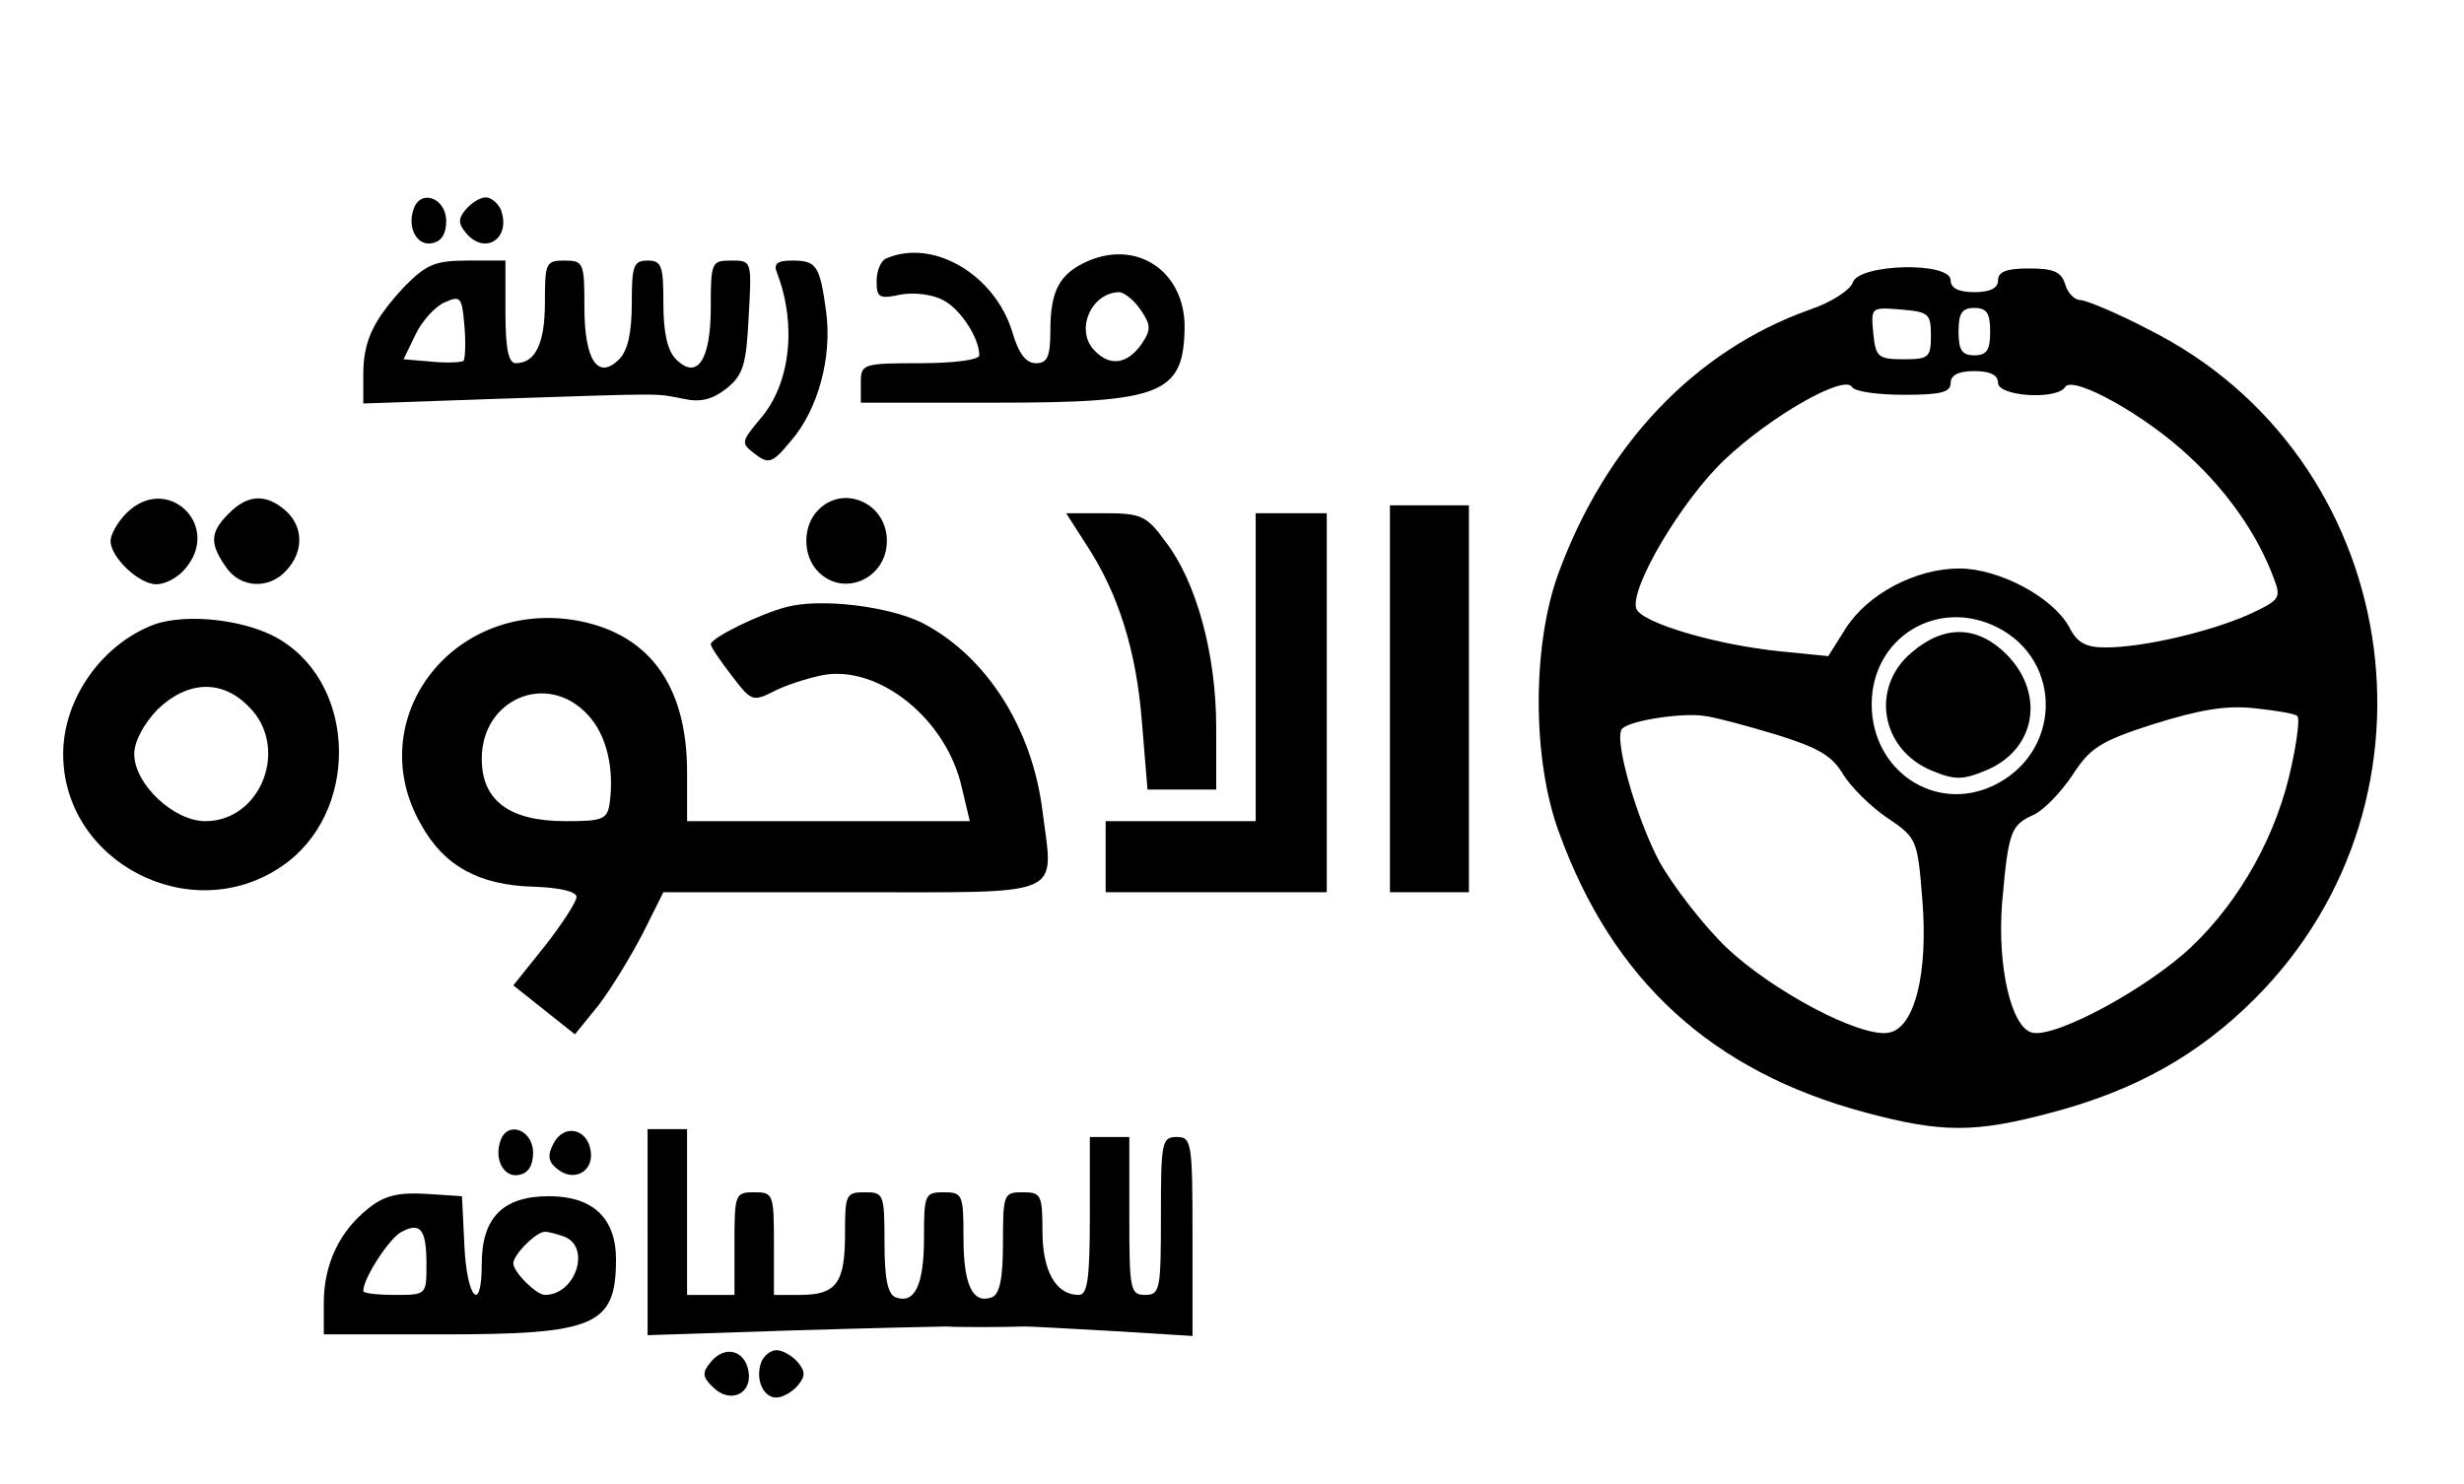<?xml version="1.0" standalone="no"?>
<!DOCTYPE svg PUBLIC "-//W3C//DTD SVG 20010904//EN"
 "http://www.w3.org/TR/2001/REC-SVG-20010904/DTD/svg10.dtd">
<svg version="1.0" xmlns="http://www.w3.org/2000/svg"
 width="312pt" height="188pt" viewBox="0 0 312 188"
 preserveAspectRatio="xMidYMid meet">

<g transform="translate(0,188) scale(0.1,-0.1)"
fill="#000000" stroke="none">
<path d="M524 1616 c-9 -24 4 -48 23 -44 12 2 18 12 18 28 0 29 -32 41 -41 16z"/>
<path d="M590 1615 c-10 -12 -10 -18 0 -30 24 -29 58 -7 44 30 -4 8 -12 15
-19 15 -7 0 -18 -7 -25 -15z"/>
<path d="M1123 1553 c-7 -2 -13 -15 -13 -29 0 -21 3 -23 31 -17 17 3 40 0 53
-7 22 -11 46 -48 46 -70 0 -6 -34 -10 -75 -10 -73 0 -75 -1 -75 -25 l0 -25
171 0 c211 0 238 11 239 96 0 69 -58 110 -121 84 -37 -16 -49 -37 -49 -89 0
-33 -4 -41 -18 -41 -13 0 -22 12 -30 39 -22 73 -100 119 -159 94z m321 -65
c13 -19 14 -25 2 -43 -18 -26 -40 -30 -60 -9 -25 25 -5 73 31 74 6 0 19 -10
27 -22z"/>
<path d="M513 1518 c-41 -44 -53 -70 -53 -113 l0 -36 173 6 c213 7 196 7 232
0 22 -5 37 -1 55 13 21 17 25 30 28 91 4 71 4 71 -22 71 -25 0 -26 -2 -26 -59
0 -67 -17 -93 -44 -66 -11 11 -16 34 -16 71 0 47 -2 54 -20 54 -18 0 -20 -7
-20 -54 0 -37 -5 -60 -16 -71 -27 -27 -44 -1 -44 66 0 56 -1 59 -25 59 -24 0
-25 -3 -25 -53 0 -52 -12 -77 -37 -77 -9 0 -13 18 -13 65 l0 65 -48 0 c-41 0
-52 -5 -79 -32z m74 -95 c-3 -2 -21 -3 -41 -1 l-35 3 15 31 c8 17 25 36 37 41
20 9 22 7 25 -29 2 -22 1 -42 -1 -45z"/>
<path d="M984 1534 c25 -65 17 -140 -21 -184 -25 -30 -25 -31 -7 -45 17 -13
22 -12 45 16 35 40 53 107 45 165 -8 58 -12 64 -43 64 -19 0 -24 -4 -19 -16z"/>
<path d="M2346 1522 c-3 -9 -27 -25 -54 -34 -146 -52 -259 -171 -319 -335 -33
-91 -33 -235 1 -327 68 -188 194 -303 388 -355 97 -26 139 -26 236 0 106 28
186 73 257 144 255 255 186 688 -135 848 -40 21 -79 37 -86 37 -7 0 -16 9 -19
20 -5 16 -15 20 -46 20 -28 0 -39 -4 -39 -15 0 -10 -10 -15 -30 -15 -20 0 -30
5 -30 15 0 24 -117 21 -124 -3z m99 -67 c0 -28 -3 -30 -35 -30 -32 0 -35 3
-38 33 -3 33 -3 33 35 30 35 -3 38 -5 38 -33z m75 5 c0 -23 -4 -30 -20 -30
-16 0 -20 7 -20 30 0 23 4 30 20 30 16 0 20 -7 20 -30z m10 -65 c0 -17 75 -22
85 -5 10 15 102 -36 157 -88 49 -45 87 -100 107 -154 10 -26 8 -28 -33 -47
-51 -22 -133 -41 -180 -41 -25 0 -36 6 -46 26 -21 38 -89 74 -139 74 -55 0
-116 -32 -144 -76 l-22 -35 -60 6 c-81 8 -176 36 -183 54 -9 25 57 137 112
189 58 55 151 108 161 92 3 -6 33 -10 66 -10 46 0 59 3 59 15 0 10 10 15 30
15 20 0 30 -5 30 -15z m0 -310 c83 -43 80 -159 -6 -200 -74 -35 -154 19 -154
103 0 85 84 136 160 97z m379 -112 c3 -2 0 -29 -7 -61 -18 -88 -65 -172 -127
-231 -56 -53 -171 -115 -201 -109 -27 5 -45 83 -39 163 8 92 11 100 40 113 13
6 35 29 49 50 22 34 34 43 103 65 58 18 91 24 128 20 28 -3 52 -7 54 -10z
m-658 -24 c51 -16 69 -26 83 -50 10 -16 35 -41 56 -55 37 -25 38 -27 44 -102
8 -96 -10 -165 -43 -170 -36 -6 -147 53 -205 108 -29 28 -67 77 -85 109 -30
57 -58 157 -47 168 10 11 80 21 106 16 14 -2 55 -13 91 -24z"/>
<path d="M2421 1054 c-53 -44 -40 -123 25 -150 29 -12 39 -12 68 0 64 26 76
97 27 147 -37 37 -79 38 -120 3z"/>
<path d="M160 1230 c-11 -11 -20 -27 -20 -35 0 -21 36 -55 58 -55 11 0 26 8
35 18 50 55 -21 124 -73 72z"/>
<path d="M290 1230 c-24 -24 -25 -38 -4 -68 18 -27 55 -29 77 -4 22 24 21 55
-1 75 -25 22 -48 21 -72 -3z"/>
<path d="M1036 1234 c-20 -20 -20 -58 0 -78 32 -33 87 -9 87 39 0 48 -55 72
-87 39z"/>
<path d="M1760 995 l0 -245 50 0 50 0 0 245 0 245 -50 0 -50 0 0 -245z"/>
<path d="M1375 1191 c41 -62 64 -135 71 -226 l7 -85 43 0 44 0 0 79 c0 92 -25
185 -65 236 -23 32 -31 35 -76 35 l-49 0 25 -39z"/>
<path d="M1590 1035 l0 -195 -95 0 -95 0 0 -45 0 -45 140 0 140 0 0 240 0 240
-45 0 -45 0 0 -195z"/>
<path d="M995 1111 c-34 -9 -95 -39 -95 -47 0 -3 12 -21 26 -39 25 -33 27 -34
53 -21 15 8 43 17 63 21 71 13 157 -56 176 -143 l10 -42 -179 0 -179 0 0 62
c0 112 -50 178 -145 193 -155 23 -267 -128 -192 -259 29 -53 74 -77 142 -79
33 -1 55 -6 55 -13 0 -6 -18 -34 -40 -62 l-40 -50 39 -31 39 -31 30 37 c16 21
41 62 56 91 l26 52 239 0 c274 0 255 -8 241 103 -13 105 -71 196 -152 238 -42
21 -129 32 -173 20z m-251 -136 c24 -25 34 -68 28 -112 -3 -21 -9 -23 -56 -23
-71 0 -106 26 -106 79 0 76 83 111 134 56z"/>
<path d="M195 1089 c-66 -25 -115 -94 -115 -164 0 -137 162 -221 277 -142 97
66 96 226 -1 286 -41 26 -119 35 -161 20z m120 -104 c52 -51 16 -145 -55 -145
-40 0 -90 47 -90 85 0 16 12 38 29 56 38 37 82 39 116 4z"/>
<path d="M634 436 c-9 -24 4 -48 23 -44 12 2 18 12 18 28 0 29 -32 41 -41 16z"/>
<path d="M701 432 c-8 -15 -7 -23 4 -32 21 -18 47 -4 43 22 -4 29 -34 35 -47
10z"/>
<path d="M820 320 l0 -131 183 6 c100 3 188 5 195 5 12 -1 69 -1 100 0 9 0 61
-3 115 -6 l97 -6 0 126 c0 119 -1 126 -20 126 -19 0 -20 -7 -20 -100 0 -93 -1
-100 -20 -100 -19 0 -20 7 -20 100 l0 100 -25 0 -25 0 0 -100 c0 -80 -3 -100
-14 -100 -29 0 -46 30 -46 81 0 46 -2 49 -25 49 -24 0 -25 -2 -25 -64 0 -45
-4 -65 -14 -69 -24 -9 -36 15 -36 75 0 55 -1 58 -25 58 -24 0 -25 -3 -25 -58
0 -60 -12 -84 -36 -75 -10 4 -14 24 -14 69 0 62 -1 64 -25 64 -24 0 -25 -3
-25 -53 0 -62 -11 -77 -57 -77 l-33 0 0 65 c0 63 -1 65 -25 65 -24 0 -25 -2
-25 -65 l0 -65 -30 0 -30 0 0 105 0 105 -25 0 -25 0 0 -130z"/>
<path d="M467 350 c-37 -29 -57 -71 -57 -120 l0 -40 150 0 c194 0 220 11 220
95 0 52 -29 80 -85 80 -58 0 -85 -27 -85 -86 0 -64 -19 -44 -22 24 l-3 62 -46
3 c-34 2 -52 -2 -72 -18z m73 -71 c0 -39 0 -39 -40 -39 -22 0 -40 2 -40 5 0
16 32 65 47 74 25 14 33 5 33 -40z m174 35 c35 -13 15 -74 -24 -74 -11 0 -40
29 -40 40 0 11 29 40 40 40 5 0 15 -3 24 -6z"/>
<path d="M900 155 c-11 -13 -11 -19 3 -32 21 -21 49 -9 45 19 -4 28 -30 35
-48 13z"/>
<path d="M964 155 c-8 -21 2 -45 19 -45 8 0 20 7 27 15 10 12 10 18 0 30 -7 8
-19 15 -27 15 -7 0 -16 -7 -19 -15z"/>
</g>
</svg>
